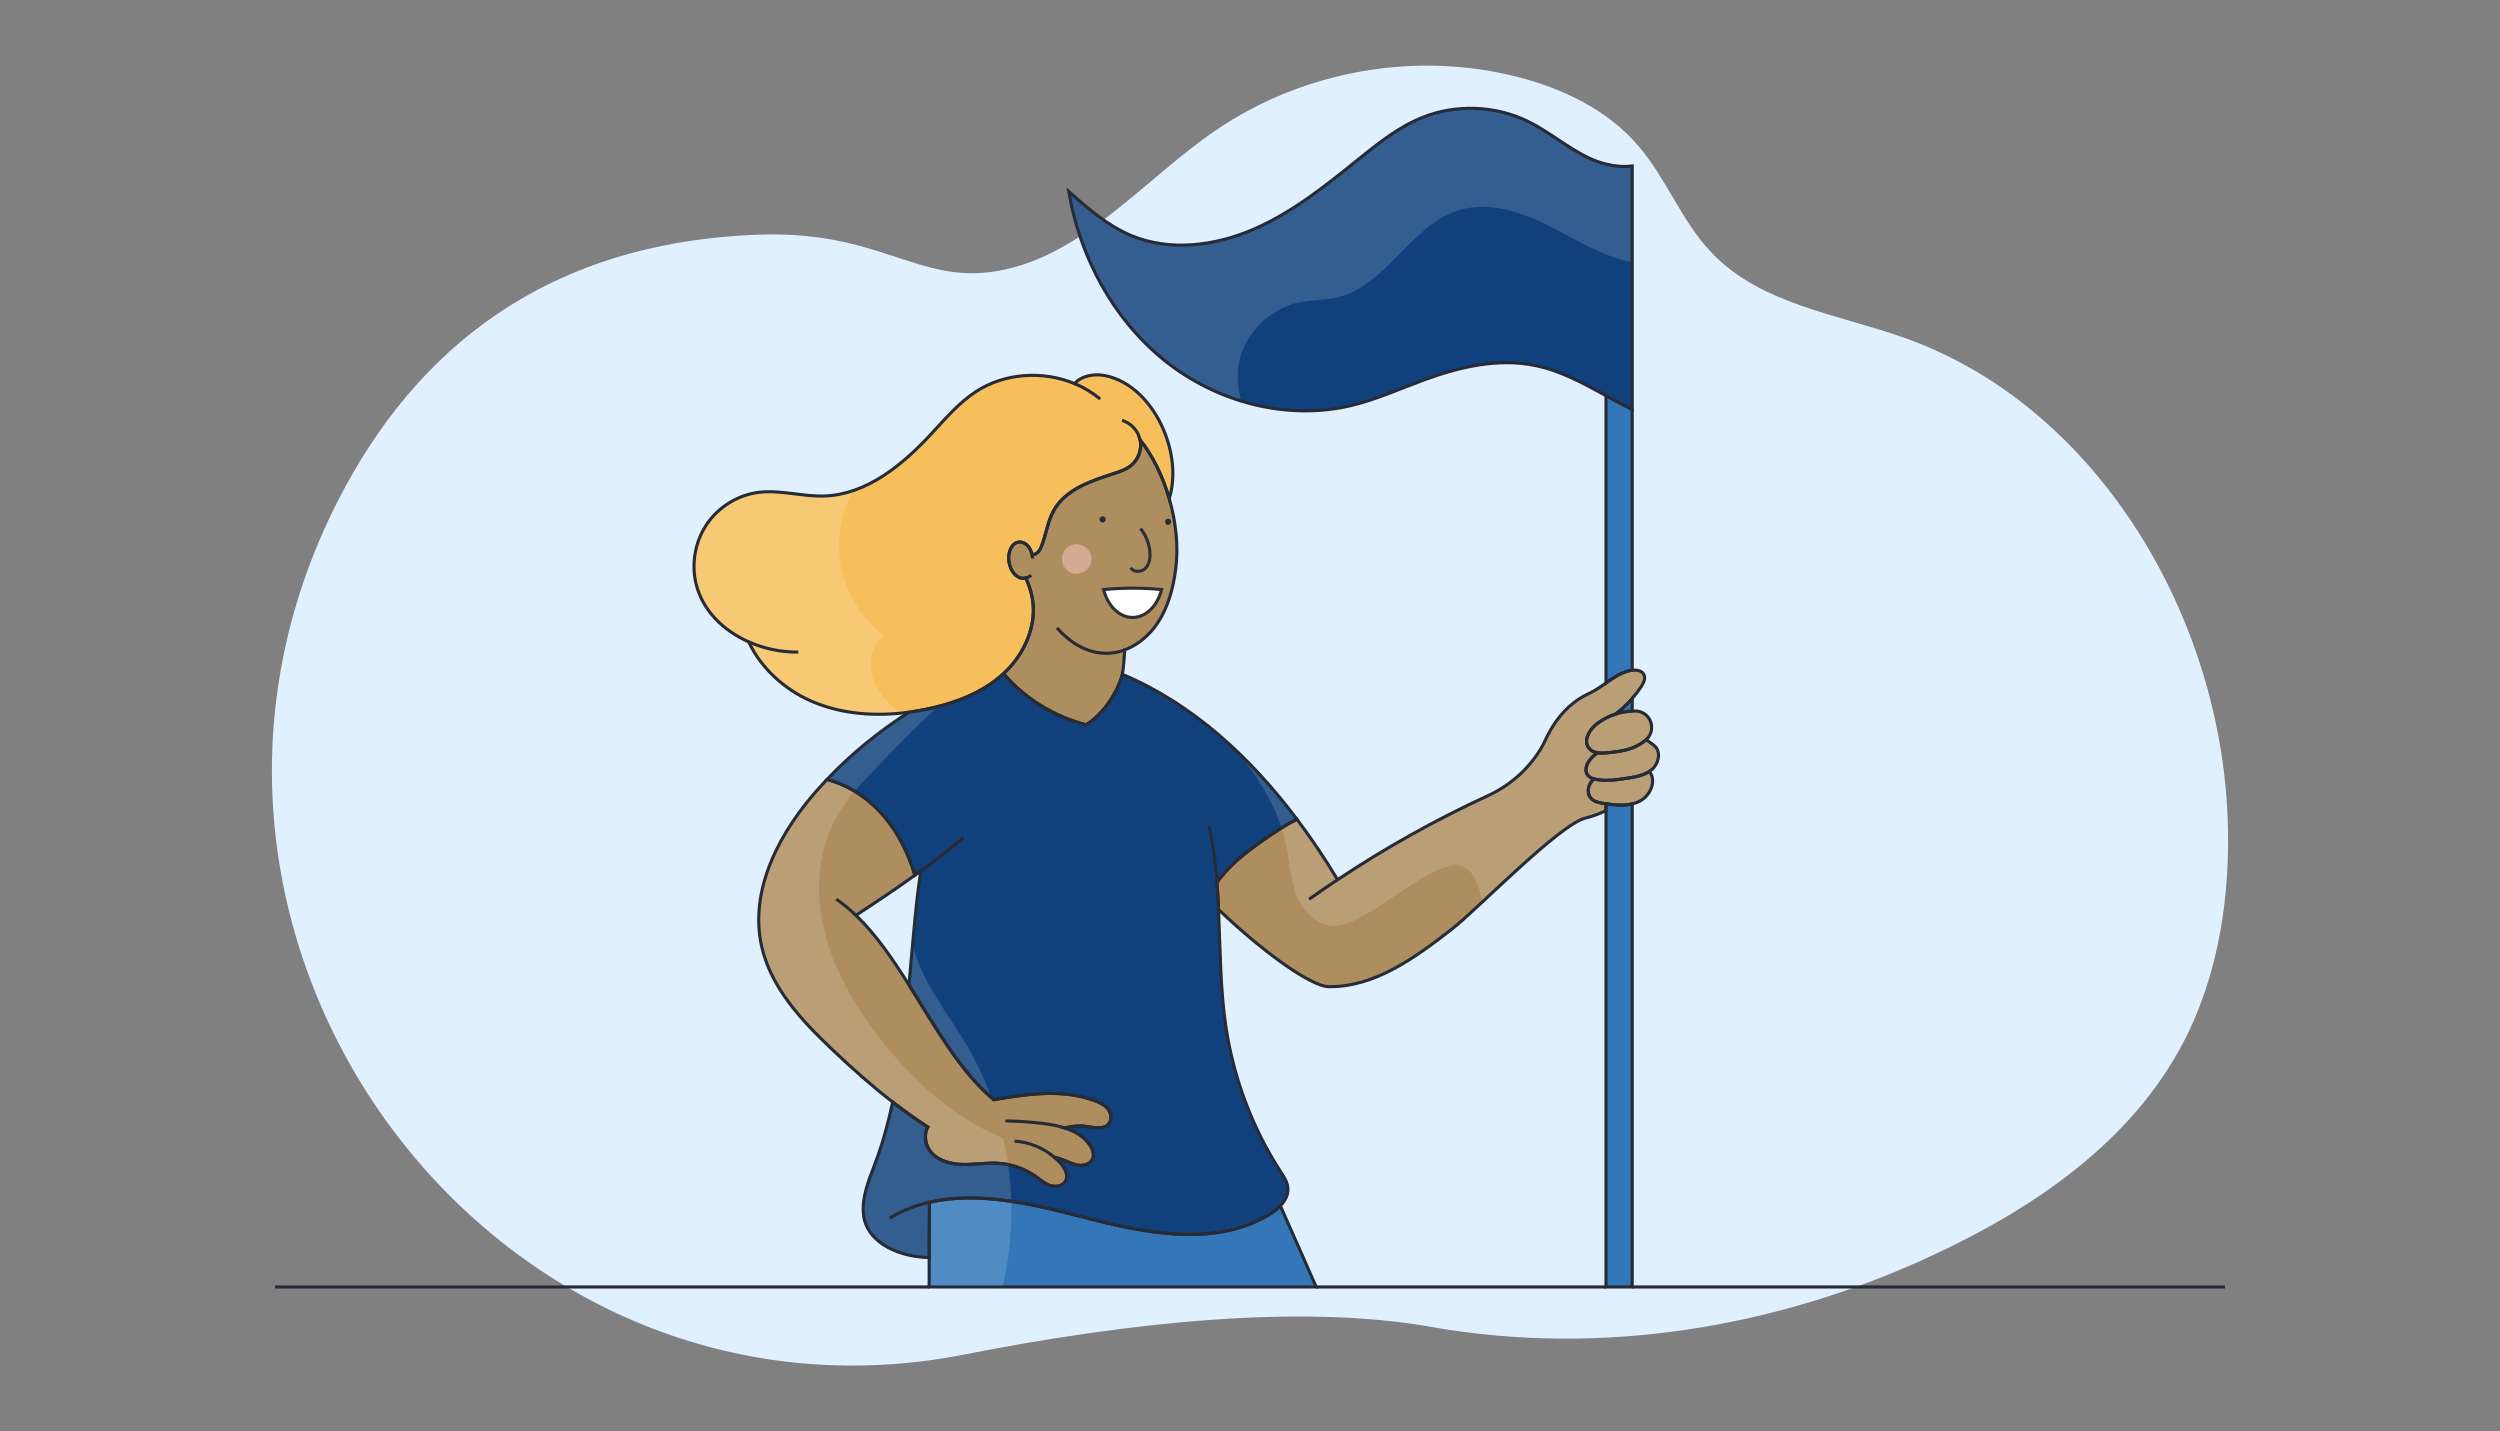 <?xml version="1.0" encoding="utf-8"?>
<svg xmlns="http://www.w3.org/2000/svg" id="Capa_3" style="enable-background:new 0 0 800 458;" version="1.1" viewBox="0 0 800 458" x="0px" y="0px">
<rect x="0" y="0" width="800" height="458" fill="#808080" stroke="none"/>
<style type="text/css">
	.st0{fill:#E1F0FF;}
	.st1{fill:#AE8E5E;}
	.st2{fill:#F7BF5C;}
	.st3{fill:none;}
	.st4{fill:#11417D;}
	.st5{fill:#3377B8;}
	.st6{fill:#D5AA94;}
	.st7{fill:#FFFFFF;}
	.st8{opacity:0.15;fill:#FFFFFF;}
	.st9{opacity:0.15;}
	.st10{fill:none;stroke:#272B36;stroke-miterlimit:10;}
	.st11{fill:none;stroke:#2C2F38;stroke-miterlimit:10;}
	.st12{fill:#272B36;}
</style>
<g>
	<path class="st0" d="M712.79,260.49c1.14,25.15-2.59,50.97-14.12,73.07c-16.73,32.03-48,53.14-80.12,68.09&#xD;&#xA;		C568.52,424.98,512.21,434.2,458,424.61c-41.23-7.3-95.45-1.78-149.46,8.84C157.47,463.11,36.46,300.14,108.27,159.98&#xD;&#xA;		c24.68-48.17,66.41-82.52,134.78-84.89c38.72-1.34,50.68,15.99,76.09,11.64c27.5-4.73,46.9-29.38,70.17-45.21&#xD;&#xA;		c28.1-19.03,64.06-25.3,96.72-16.79c14.3,3.73,28.34,10.43,38.15,21.85c8.92,10.33,13.83,23.93,23.16,33.89&#xD;&#xA;		c15.91,17.04,40.77,20,62.39,27.75C669.87,129.71,709.78,194.88,712.79,260.49z"/>
</g>
<path class="st1" d="M354.91,359.52c-1.62,2.16-4.94,1.25-7.61,0.91c-2.22-0.29-4.41-0.01-6.58,0.5c3.38,1.07,6.42,2.81,8.25,5.78&#xD;&#xA;	c0.75,1.22,1.25,2.76,0.7,4.09c-0.65,1.55-2.53,2.25-4.21,2.11c-1.67-0.13-3.21-0.91-4.76-1.54c-1.06-0.44-2.17-0.8-3.3-1.07&#xD;&#xA;	c0.64,0.53,1.26,1.11,1.83,1.72c1.55,1.65,2.88,4.14,1.68,6.06c-0.96,1.55-3.18,1.86-4.91,1.27c-1.72-0.59-3.13-1.84-4.62-2.89&#xD;&#xA;	c-3.47-2.46-7.63-3.93-11.87-4.2c-3.69-0.24-7.39,0.41-11.09,0.37c-3.7-0.03-7.64-0.9-10.19-3.57c-2.09-2.2-2.76-5.87-1.33-8.41&#xD;&#xA;	c-3.86-2.48-7.59-5.16-11.22-7.97c-6.85-5.3-13.34-11.09-19.61-17.06c-9.67-9.2-19.29-19.54-22.29-32.55&#xD;&#xA;	c-4.28-18.49,5.96-37.35,18.75-51.38c0.69-0.76,1.39-1.51,2.1-2.25c7.09,1.81,13.52,6.18,18.28,11.79&#xD;&#xA;	c4.63,5.43,7.8,11.96,9.87,18.83c-6.17,4.44-12.51,8.67-18.88,12.84c6.35,6.06,11.75,13.99,16.98,22.28&#xD;&#xA;	c8.44,13.44,16.41,27.8,27.14,36.72c1.38-0.24,2.77-0.48,4.17-0.7c9.48-1.5,19.2-2.3,28.1,0.99c1.58,0.58,3.17,1.33,4.23,2.65&#xD;&#xA;	C355.57,356.16,355.91,358.17,354.91,359.52z"/>
<path class="st1" d="M525.28,219.58c-0.89,1.39-1.88,2.71-2.97,3.95c-1.58,1.83-3.36,3.5-5.3,4.95c-1.06,0.34-2.09,0.77-3.08,1.28&#xD;&#xA;	c-1.06,0.55-2.06,1.19-3,1.92c-2.36,1.85-4.34,5.31-2.51,7.68c0.69,0.89,1.68,1.33,2.79,1.52c-1.09,0.72-2.04,1.62-2.78,2.74&#xD;&#xA;	c-0.83,1.25-1.32,2.96-0.51,4.22c0.47,0.73,1.26,1.15,2.1,1.4c-0.48,0.45-0.89,0.97-1.21,1.56c-0.75,1.4-0.82,3.25,0.17,4.5&#xD;&#xA;	c1.01,1.27,2.78,1.6,4.39,1.83c0.19,0.03,0.37,0.05,0.56,0.08v2.19c-2.1,0.99-4.28,1.82-6.53,2.36&#xD;&#xA;	c-8.39,2.02-34.61,29.2-42.82,35.57c-11.67,9.07-24.59,18.57-39.37,18.41c-5.36-0.06-20.18-10.28-35.28-24.7&#xD;&#xA;	c-0.12-2.88-0.28-5.75-0.5-8.6c3.68-5.45,9.35-9.76,14.83-13.62c3.4-2.39,7-4.79,10.76-6.66c4.69,6.23,9.02,12.72,13.01,19.34&#xD;&#xA;	c15.31-10.19,31.4-19.19,48.11-26.88c7.52-3.46,13.79-9.19,17.74-16.47c0.71-1.31,4.56-11.7,14.53-16.2&#xD;&#xA;	c1.97-0.89,3.74-2.15,5.52-3.4c2.27-1.59,4.54-3.16,7.2-3.87c0.37-0.1,0.77-0.17,1.18-0.21c1.62-0.16,3.34,0.2,3.85,1.65&#xD;&#xA;	C526.57,217.29,525.93,218.54,525.28,219.58z"/>
<path class="st1" d="M376.22,182.14c-0.8,6.04-2.38,12.11-5.76,17.18c-2.55,3.84-6.26,7.06-10.54,8.64v0.01&#xD;&#xA;	c-0.22,3.56-0.48,6.35-0.77,7.82c-0.06,0.28-0.11,0.51-0.17,0.69c-1.87,5.89-6.06,12.13-11.4,15.45&#xD;&#xA;	c-10.21-2.58-19.63-8.34-26.45-16.36l0.01-0.01c6.71-6.18,10.9-15.59,9.13-24.54c-0.42-2.09-1.13-4.1-2-6.05&#xD;&#xA;	c-0.63,0.15-1.29,0.14-1.89-0.08c-2.16-0.8-3.28-3.22-3.56-5.51c-0.31-2.53,0.82-5.79,3.38-5.92c1.46-0.08,2.79,1,3.45,2.31&#xD;&#xA;	c0.27,0.53,0.46,1.09,0.59,1.66c0.45,0.04,0.93-0.05,1.32-0.28c0.91-0.54,1.41-1.56,1.79-2.55c1.44-3.75,1.93-7.88,3.92-11.37&#xD;&#xA;	c3.81-6.68,11.9-9.35,19.21-11.71c1.95-0.64,3.95-1.31,5.53-2.62c2.3-1.91,3.44-5.13,2.84-8.06c-0.01-0.04-0.02-0.07-0.03-0.11&#xD;&#xA;	c4.13,5.24,7.33,11.86,9.34,18.81c0,0.01,0,0.01,0,0.01C376.35,167.12,377.15,175.1,376.22,182.14z"/>
<path class="st2" d="M374.16,159.54c-2.01-6.95-5.21-13.57-9.34-18.81c0.01,0.04,0.02,0.07,0.03,0.11c0.6,2.93-0.54,6.15-2.84,8.06&#xD;&#xA;	c-1.58,1.31-3.58,1.98-5.53,2.62c-7.31,2.36-15.4,5.03-19.21,11.71c-1.99,3.49-2.48,7.62-3.92,11.37c-0.38,0.99-0.88,2.01-1.79,2.55&#xD;&#xA;	c-0.39,0.23-0.87,0.32-1.32,0.28c-0.13-0.57-0.32-1.13-0.59-1.66c-0.66-1.31-1.99-2.39-3.45-2.31c-2.56,0.13-3.69,3.39-3.38,5.92&#xD;&#xA;	c0.28,2.29,1.4,4.71,3.56,5.51c0.6,0.22,1.26,0.23,1.89,0.08c0.87,1.95,1.58,3.96,2,6.05c1.77,8.95-2.42,18.36-9.13,24.54&#xD;&#xA;	l-0.01,0.01c-6.71,6.17-15.58,9.5-24.51,11.35c-1.88,0.39-3.79,0.72-5.7,0.98c-10.65,1.43-21.65,0.71-31.43-3.59&#xD;&#xA;	c-8.55-3.76-15.99-10.56-19.92-18.92c-8.12-3.6-14.76-10.02-16.83-18.56c-1.56-6.46-0.3-13.57,3.43-19.08&#xD;&#xA;	c3.73-5.51,9.88-9.32,16.47-10.18c7.01-0.91,14.07,1.38,21.14,1.15c13.54-0.45,25-9.93,34.22-19.87c4.48-4.82,8.79-9.94,14.3-13.53&#xD;&#xA;	c9.22-6.02,21.46-6.77,31.58-2.56c2.05-2.47,6.16-3.24,9.53-2.6c8.72,1.63,15.36,9.07,18.86,17.22&#xD;&#xA;	C375.26,144.33,376.35,152.39,374.16,159.54z"/>
<g id="Capa_2">
</g>
<g id="Capa_1">
</g>
<path class="st3" d="M338.26,200.92c4.52,5.21,10.67,8.73,17.4,8.05c1.47-0.15,2.9-0.49,4.27-1"/>
<path class="st3" d="M359.08,134.53c2.83,0.84,5.12,3.31,5.75,6.2"/>
<path class="st3" d="M352.08,127.71c-2.47-2.07-5.24-3.72-8.2-4.95"/>
<path class="st3" d="M239.58,205.39c4.97,2.2,10.5,3.35,15.87,3.28"/>
<path class="st3" d="M329.98,184.05c-0.47,0.43-1.07,0.75-1.71,0.9v0.01"/>
<path class="st3" d="M330.46,178.72c-0.05-0.44-0.12-0.87-0.22-1.3"/>
<path class="st1" d="M528.6,246.26c-0.26,0.22-0.52,0.42-0.8,0.59c-1.61,1.07-3.54,1.57-5.49,1.91c-0.52,0.1-1.04,0.18-1.56,0.26&#xD;&#xA;	c-2.25,0.35-4.54,0.71-6.82,0.69c-1-0.01-2.01-0.08-3-0.26c-0.3-0.06-0.61-0.12-0.91-0.21c-0.84-0.25-1.63-0.67-2.1-1.4&#xD;&#xA;	c-0.81-1.26-0.32-2.97,0.51-4.22c0.74-1.12,1.69-2.02,2.78-2.74c0.87,0.14,1.81,0.13,2.72,0.06c0.32-0.03,0.63-0.06,0.94-0.1&#xD;&#xA;	c2.52-0.29,5.08-0.58,7.44-1.5c0.2-0.07,0.4-0.15,0.59-0.23c1.22-0.53,2.58-1.31,3.73-2.27c0.07-0.06,0.14-0.12,0.2-0.19&#xD;&#xA;	c0.78,0.77,1.99,1.38,2.79,2.18C531.6,240.82,530.73,244.43,528.6,246.26z"/>
<path class="st1" d="M524.45,256.51c-0.69,0.33-1.41,0.57-2.14,0.74c-1.57,0.38-3.21,0.43-4.86,0.34c-0.01,0-0.01,0-0.01,0&#xD;&#xA;	c-1.18-0.07-2.35-0.22-3.51-0.38c-0.19-0.03-0.37-0.05-0.56-0.08c-1.61-0.23-3.38-0.56-4.39-1.83c-0.99-1.25-0.92-3.1-0.17-4.5&#xD;&#xA;	c0.32-0.59,0.73-1.11,1.21-1.56c0.3,0.09,0.61,0.15,0.91,0.21c0.99,0.18,2,0.25,3,0.26c2.28,0.02,4.57-0.34,6.82-0.69&#xD;&#xA;	c0.52-0.08,1.04-0.16,1.56-0.26c1.95-0.34,3.88-0.84,5.49-1.91c0.1,0.13,0.19,0.27,0.28,0.4&#xD;&#xA;	C530.11,250.4,527.84,254.9,524.45,256.51z"/>
<path class="st4" d="M522.3,53.11v77.9c-2.83-1.38-5.6-2.89-8.38-4.41c-7.26-3.96-14.5-7.95-22.55-9.62&#xD;&#xA;	c-11.83-2.47-24.15,0.37-35.51,4.52c-7.82,2.86-15.44,6.36-23.53,8.28c-20.62,4.91-43.16-1.16-59.67-14.43&#xD;&#xA;	c-16.52-13.27-27.11-33.2-30.68-54.08c6.16,5.43,12.46,10.96,20.04,14.12c12.38,5.16,26.79,3.31,39.09-2.01&#xD;&#xA;	c12.31-5.32,22.93-13.82,33.36-22.23c6.45-5.2,13.03-10.49,20.72-13.57c10.7-4.28,23.19-3.84,33.57,1.18&#xD;&#xA;	c6.96,3.37,12.89,8.64,19.9,11.89c1.66,0.77,3.44,1.4,5.26,1.86C516.7,53.2,519.58,53.46,522.3,53.11z"/>
<path class="st3" d="M273.9,292.9c-2-1.92-4.09-3.65-6.3-5.15"/>
<path class="st3" d="M308.24,268.06c-4.37,3.71-8.91,7.23-13.56,10.62"/>
<path class="st4" d="M412.12,380.12c0.2,2.18-0.86,4.13-2.42,5.74c-1.03,1.09-2.3,2.02-3.56,2.78&#xD;&#xA;	c-17.83,10.75-40.57,5.79-60.72,0.52c-15.6-4.08-32.78-7.95-48-4.45c-0.05,5.91-0.08,11.82-0.09,17.73&#xD;&#xA;	c-12.08-0.4-19.78-6.17-20.89-12.88c-0.98-5.9,1.51-11.7,3.54-17.1c2.4-6.37,4.24-13,5.69-19.79c3.63,2.81,7.36,5.49,11.22,7.97&#xD;&#xA;	c-1.43,2.54-0.76,6.21,1.33,8.41c2.55,2.67,6.49,3.54,10.19,3.57c3.7,0.04,7.4-0.61,11.09-0.37c4.24,0.27,8.4,1.74,11.87,4.2&#xD;&#xA;	c1.49,1.05,2.9,2.3,4.62,2.89c1.73,0.59,3.95,0.28,4.91-1.27c1.2-1.92-0.13-4.41-1.68-6.06c-0.57-0.61-1.19-1.19-1.83-1.72&#xD;&#xA;	c1.13,0.27,2.24,0.63,3.3,1.07c1.55,0.63,3.09,1.41,4.76,1.54c1.68,0.14,3.56-0.56,4.21-2.11c0.55-1.33,0.05-2.87-0.7-4.09&#xD;&#xA;	c-1.83-2.97-4.87-4.71-8.25-5.78c2.17-0.51,4.36-0.79,6.58-0.5c2.67,0.34,5.99,1.25,7.61-0.91c1.01-1.35,0.66-3.36-0.39-4.68&#xD;&#xA;	c-1.06-1.32-2.65-2.07-4.23-2.65c-8.9-3.29-18.62-2.49-28.1-0.99c-1.4,0.22-2.79,0.46-4.17,0.7c-10.73-8.92-18.7-23.28-27.14-36.72&#xD;&#xA;	c0.66-7.14,1.25-14.3,1.94-21.38c0.21-2.17,0.44-4.36,0.7-6.55c0.11-1.01,0.24-2.02,0.37-3.03c0.24-1.85,0.5-3.7,0.79-5.54&#xD;&#xA;	c-0.63,0.46-1.27,0.92-1.9,1.38c-2.07-6.87-5.24-13.4-9.87-18.83c-4.76-5.61-11.19-9.98-18.28-11.79&#xD;&#xA;	c7.84-8.22,16.7-15.48,26.3-21.54c1.91-0.26,3.82-0.59,5.7-0.98c8.93-1.85,17.8-5.18,24.51-11.35c6.82,8.02,16.24,13.78,26.45,16.36&#xD;&#xA;	c5.34-3.32,9.53-9.56,11.4-15.45c0.06-0.18,0.11-0.41,0.17-0.69c22.54,9.49,40.97,26.57,55.86,46.37&#xD;&#xA;	c-3.76,1.87-7.36,4.27-10.76,6.66c-5.48,3.86-11.15,8.17-14.83,13.62c0.22,2.85,0.38,5.72,0.5,8.6c0.57,12.65,0.54,25.54,2.42,37.91&#xD;&#xA;	c2.49,16.34,8.48,32.14,17.47,46.02C410.85,376.57,411.96,378.23,412.12,380.12z"/>
<path class="st1" d="M526.83,236.65c-0.06,0.07-0.13,0.13-0.2,0.19c-1.15,0.96-2.51,1.74-3.73,2.27c-0.19,0.08-0.39,0.16-0.59,0.23&#xD;&#xA;	c-2.36,0.92-4.92,1.21-7.44,1.5c-0.31,0.04-0.62,0.07-0.94,0.1c-0.91,0.07-1.85,0.08-2.72-0.06c-1.11-0.19-2.1-0.63-2.79-1.52&#xD;&#xA;	c-1.83-2.37,0.15-5.83,2.51-7.68c0.94-0.73,1.94-1.37,3-1.92c0.99-0.51,2.02-0.94,3.08-1.28c1.71-0.55,3.5-0.87,5.3-0.94&#xD;&#xA;	c0.34-0.02,0.68-0.02,1.02-0.02c2.03,0.02,3.87,1.21,4.72,3.05C529.01,232.66,528.51,235.11,526.83,236.65z"/>
<path class="st3" d="M428.02,281.5c-3.06,2.03-6.09,4.12-9.09,6.25"/>
<path class="st3" d="M324.65,365.14c4.65,0.31,9.17,2.16,12.74,5.16"/>
<path class="st3" d="M340.71,360.93C340.71,360.93,340.71,360.93,340.71,360.93c-2.19-0.7-4.52-1.12-6.76-1.39&#xD;&#xA;	c-4.05-0.51-8.13-0.79-12.22-0.85"/>
<path class="st3" d="M297.43,384.72c-4.43,1.01-8.69,2.65-12.7,5.08"/>
<path class="st3" d="M389.43,282.44c-0.48-6.24-1.25-12.38-2.62-18.34"/>
<path class="st5" d="M421.18,411.83H297.33c0-3.13,0-6.25,0.01-9.38c0.01-5.91,0.04-11.82,0.09-17.73c15.22-3.5,32.4,0.37,48,4.45&#xD;&#xA;	c20.15,5.27,42.89,10.23,60.72-0.52c1.26-0.76,2.53-1.69,3.56-2.78C413.55,394.52,417.4,403.17,421.18,411.83z"/>
<path class="st5" d="M522.3,131.02v83.45c-0.41,0.04-0.81,0.11-1.18,0.21c-2.66,0.71-4.93,2.28-7.2,3.87v-91.94&#xD;&#xA;	C516.71,128.12,519.47,129.64,522.3,131.02z"/>
<path class="st5" d="M522.3,223.53v4.01c-1.8,0.07-3.59,0.39-5.3,0.94C518.95,227.03,520.72,225.36,522.3,223.53z"/>
<path class="st5" d="M522.3,257.24v154.58h-8.38V257.21c1.16,0.16,2.33,0.31,3.51,0.38c0,0,0,0,0.01,0&#xD;&#xA;	C519.1,257.68,520.73,257.62,522.3,257.24z"/>
<circle class="st6" cx="344.54" cy="178.88" r="4.72"/>
<path class="st7" d="M353.16,188.66c1.31,5.19,4.96,8.92,9.27,8.92c4.31,0,7.96-3.73,9.27-8.92c-2.95-0.29-6.06-0.45-9.27-0.45&#xD;&#xA;	S356.11,188.37,353.16,188.66z"/>
<path class="st3" d="M361.81,181.65c0.89,1.53,3.32,1.52,4.62,0.3c1.28-1.22,1.64-3.14,1.56-4.9c-0.14-2.88-1.22-5.71-3.06-7.94"/>
<path class="st8" d="M320.79,411.83h-23.42c0-3.13,0-6.25,0.01-9.38c-12.08-0.4-19.78-6.17-20.89-12.88&#xD;&#xA;	c-0.98-5.9,1.51-11.7,3.54-17.1c2.4-6.37,4.24-13,5.69-19.79c-6.85-5.3-13.34-11.09-19.61-17.06c-9.67-9.2-19.29-19.54-22.29-32.55&#xD;&#xA;	c-4.28-18.49,5.96-37.35,18.75-51.38c0.69-0.76,1.39-1.51,2.1-2.25c7.39-7.75,15.68-14.64,24.65-20.48c0.55-0.36,1.1-0.71,1.65-1.06&#xD;&#xA;	c1.91-0.26,3.82-0.59,5.7-0.98c1.16-0.24,2.33-0.51,3.48-0.8c-7.17,6.42-13.87,13.43-20.53,20.4c-2.08,2.17-4.17,4.36-6.11,6.65&#xD;&#xA;	h-0.01c-1.79,2.12-3.47,4.31-4.92,6.67c-6.68,10.92-7.84,24.62-5.03,37.1s9.31,23.87,17.04,34.07&#xD;&#xA;	c9.72,12.85,21.73,24.28,36.21,31.37c1.41,0.69,2.84,1.34,4.27,1.97c0.62,2.75,1.12,5.53,1.51,8.32c0.56,3.9,0.89,7.82,1.01,11.75&#xD;&#xA;	C323.86,393.62,322.94,402.86,320.79,411.83z"/>
<path class="st8" d="M528.64,246.26c-0.26,0.22-0.52,0.42-0.8,0.59c0.1,0.13,0.19,0.27,0.28,0.4c2.04,3.15-0.24,7.65-3.63,9.26&#xD;&#xA;	c-0.69,0.33-1.41,0.57-2.14,0.74c-1.57,0.38-3.21,0.43-4.86,0.34c-0.01,0-0.01,0-0.01,0c-1.18-0.07-2.35-0.22-3.51-0.38v2.19&#xD;&#xA;	c-2.1,0.99-4.28,1.82-6.53,2.36c-6.15,1.48-21.9,16.5-33.1,26.91c-0.21-1.23-0.48-2.45-0.81-3.66c-0.92-3.36-2.7-6.97-6.05-7.91&#xD;&#xA;	c-2.28-0.64-4.7,0.16-6.86,1.12c-9.13,4.02-16.73,10.86-25.56,15.5c-2.78,1.46-5.81,2.73-8.94,2.5c-5.24-0.39-9.34-4.94-11.25-9.83&#xD;&#xA;	c-1.9-4.9-2.16-10.26-3.19-15.41c-0.41-2.06-0.94-4.06-1.58-6.03c-3.01-9.29-8.4-17.59-14.9-25.18&#xD;&#xA;	c7.23,6.81,13.84,14.38,19.86,22.39c4.69,6.23,9.02,12.72,13.01,19.34c15.31-10.19,31.4-19.19,48.11-26.88&#xD;&#xA;	c7.52-3.46,13.79-9.19,17.74-16.47c0.71-1.31,4.56-11.7,14.53-16.2c1.97-0.89,3.74-2.15,5.52-3.4c2.27-1.59,4.54-3.16,7.2-3.87&#xD;&#xA;	c0.37-0.1,0.77-0.17,1.18-0.21c1.62-0.16,3.34,0.2,3.85,1.65c0.41,1.17-0.22,2.42-0.88,3.46c-0.89,1.39-1.88,2.71-2.97,3.95&#xD;&#xA;	c-1.58,1.83-3.36,3.5-5.3,4.95c1.71-0.55,3.5-0.87,5.3-0.94c0.34-0.02,0.68-0.02,1.02-0.02c2.03,0.02,3.87,1.21,4.72,3.05&#xD;&#xA;	c0.96,2.09,0.46,4.55-1.22,6.08c0.78,0.77,1.99,1.38,2.79,2.18C531.64,240.82,530.78,244.43,528.64,246.26z"/>
<path class="st8" d="M288.25,228.22c-9.79,0.96-19.76,0.02-28.71-3.91c-8.55-3.76-15.99-10.56-19.92-18.92&#xD;&#xA;	c-8.12-3.6-14.76-10.02-16.83-18.56c-1.56-6.46-0.3-13.57,3.43-19.08c3.73-5.51,9.88-9.32,16.47-10.18&#xD;&#xA;	c7.01-0.91,14.07,1.38,21.14,1.15c3.11-0.1,6.1-0.68,8.99-1.64c-3.33,6.28-4.86,13.52-4.21,20.6c0.91,10.03,6.18,19.59,14.17,25.72&#xD;&#xA;	c-4.66,3.59-5.15,10.82-2.5,16.07C282.08,223.04,284.98,225.86,288.25,228.22z"/>
<path class="st8" d="M522.35,53.12v30.87c-1.29-0.27-2.58-0.59-3.86-0.97c-8.81-2.61-16.6-7.79-24.89-11.74&#xD;&#xA;	c-8.3-3.94-17.83-6.69-26.62-4.04c-15.48,4.67-23.19,24.1-38.9,27.9c-4.1,1-8.41,0.8-12.53,1.67c-8.76,1.85-16.23,8.85-18.64,17.47&#xD;&#xA;	c-1.28,4.59-1.11,9.52,0.33,14.06c-8.89-2.73-17.29-7.16-24.53-12.98c-16.52-13.27-27.11-33.2-30.68-54.08&#xD;&#xA;	c6.16,5.43,12.46,10.96,20.04,14.12c12.38,5.16,26.79,3.31,39.09-2.01c12.31-5.32,22.93-13.82,33.36-22.23&#xD;&#xA;	c6.45-5.2,13.03-10.49,20.72-13.57c10.7-4.28,23.19-3.84,33.57,1.18c6.96,3.37,12.89,8.64,19.9,11.89c1.66,0.77,3.44,1.4,5.26,1.86&#xD;&#xA;	C516.74,53.2,519.62,53.46,522.35,53.12z"/>
<g class="st9">
	<path class="st7" d="M317.21,351.17c-10.3-8.96-18.07-22.92-26.29-36c0.4-4.29,0.77-8.6,1.15-12.88c0.18,0.77,0.39,1.54,0.62,2.3&#xD;&#xA;		c3.32,10.95,10.84,20.04,16.66,29.9C312.48,339.8,315.1,345.4,317.21,351.17z"/>
</g>
<path class="st10" d="M354.91,359.52c-1.62,2.16-4.94,1.25-7.61,0.91c-2.22-0.29-4.41-0.01-6.58,0.5c3.38,1.07,6.42,2.81,8.25,5.78&#xD;&#xA;	c0.75,1.22,1.25,2.76,0.7,4.09c-0.65,1.55-2.53,2.25-4.21,2.11c-1.67-0.13-3.21-0.91-4.76-1.54c-1.06-0.44-2.17-0.8-3.3-1.07&#xD;&#xA;	c0.64,0.53,1.26,1.11,1.83,1.72c1.55,1.65,2.88,4.14,1.68,6.06c-0.96,1.55-3.18,1.86-4.91,1.27c-1.72-0.59-3.13-1.84-4.62-2.89&#xD;&#xA;	c-3.47-2.46-7.63-3.93-11.87-4.2c-3.69-0.24-7.39,0.41-11.09,0.37c-3.7-0.03-7.64-0.9-10.19-3.57c-2.09-2.2-2.76-5.87-1.33-8.41&#xD;&#xA;	c-3.86-2.48-7.59-5.16-11.22-7.97c-6.85-5.3-13.34-11.09-19.61-17.06c-9.67-9.2-19.29-19.54-22.29-32.55&#xD;&#xA;	c-4.28-18.49,5.96-37.35,18.75-51.38c0.69-0.76,1.39-1.51,2.1-2.25c7.09,1.81,13.52,6.18,18.28,11.79&#xD;&#xA;	c4.63,5.43,7.8,11.96,9.87,18.83c-6.17,4.44-12.51,8.67-18.88,12.84c6.35,6.06,11.75,13.99,16.98,22.28&#xD;&#xA;	c8.44,13.44,16.41,27.8,27.14,36.72c1.38-0.24,2.77-0.48,4.17-0.7c9.48-1.5,19.2-2.3,28.1,0.99c1.58,0.58,3.17,1.33,4.23,2.65&#xD;&#xA;	C355.57,356.16,355.91,358.17,354.91,359.52z"/>
<path class="st10" d="M525.28,219.58c-0.89,1.39-1.88,2.71-2.97,3.95c-1.58,1.83-3.36,3.5-5.3,4.95c-1.06,0.34-2.09,0.77-3.08,1.28&#xD;&#xA;	c-1.06,0.55-2.06,1.19-3,1.92c-2.36,1.85-4.34,5.31-2.51,7.68c0.69,0.89,1.68,1.33,2.79,1.52c-1.09,0.72-2.04,1.62-2.78,2.74&#xD;&#xA;	c-0.83,1.25-1.32,2.96-0.51,4.22c0.47,0.73,1.26,1.15,2.1,1.4c-0.48,0.45-0.89,0.97-1.21,1.56c-0.75,1.4-0.82,3.25,0.17,4.5&#xD;&#xA;	c1.01,1.27,2.78,1.6,4.39,1.83c0.19,0.03,0.37,0.05,0.56,0.08v2.19c-2.1,0.99-4.28,1.82-6.53,2.36&#xD;&#xA;	c-8.39,2.02-34.61,29.2-42.82,35.57c-11.67,9.07-24.59,18.57-39.37,18.41c-5.36-0.06-20.18-10.28-35.28-24.7&#xD;&#xA;	c-0.12-2.88-0.28-5.75-0.5-8.6c3.68-5.45,9.35-9.76,14.83-13.62c3.4-2.39,7-4.79,10.76-6.66c4.69,6.23,9.02,12.72,13.01,19.34&#xD;&#xA;	c15.31-10.19,31.4-19.19,48.11-26.88c7.52-3.46,13.79-9.19,17.74-16.47c0.71-1.31,4.56-11.7,14.53-16.2&#xD;&#xA;	c1.97-0.89,3.74-2.15,5.52-3.4c2.27-1.59,4.54-3.16,7.2-3.87c0.37-0.1,0.77-0.17,1.18-0.21c1.62-0.16,3.34,0.2,3.85,1.65&#xD;&#xA;	C526.57,217.29,525.93,218.54,525.28,219.58z"/>
<path class="st10" d="M376.22,182.14c-0.8,6.04-2.38,12.11-5.76,17.18c-2.55,3.84-6.26,7.06-10.54,8.64v0.01&#xD;&#xA;	c-0.22,3.56-0.48,6.35-0.77,7.82c-0.06,0.28-0.11,0.51-0.17,0.69c-1.87,5.89-6.06,12.13-11.4,15.45&#xD;&#xA;	c-10.21-2.58-19.63-8.34-26.45-16.36l0.01-0.01c6.71-6.18,10.9-15.59,9.13-24.54c-0.42-2.09-1.13-4.1-2-6.05&#xD;&#xA;	c-0.63,0.15-1.29,0.14-1.89-0.08c-2.16-0.8-3.28-3.22-3.56-5.51c-0.31-2.53,0.82-5.79,3.38-5.92c1.46-0.08,2.79,1,3.45,2.31&#xD;&#xA;	c0.27,0.53,0.46,1.09,0.59,1.66c0.45,0.04,0.93-0.05,1.32-0.28c0.91-0.54,1.41-1.56,1.79-2.55c1.44-3.75,1.93-7.88,3.92-11.37&#xD;&#xA;	c3.81-6.68,11.9-9.35,19.21-11.71c1.95-0.64,3.95-1.31,5.53-2.62c2.3-1.91,3.44-5.13,2.84-8.06c-0.01-0.04-0.02-0.07-0.03-0.11&#xD;&#xA;	c4.13,5.24,7.33,11.86,9.34,18.81c0,0.01,0,0.01,0,0.01C376.35,167.12,377.15,175.1,376.22,182.14z"/>
<path class="st10" d="M374.16,159.54c-2.01-6.95-5.21-13.57-9.34-18.81c0.01,0.04,0.02,0.07,0.03,0.11c0.6,2.93-0.54,6.15-2.84,8.06&#xD;&#xA;	c-1.58,1.31-3.58,1.98-5.53,2.62c-7.31,2.36-15.4,5.03-19.21,11.71c-1.99,3.49-2.48,7.62-3.92,11.37c-0.38,0.99-0.88,2.01-1.79,2.55&#xD;&#xA;	c-0.39,0.23-0.87,0.32-1.32,0.28c-0.13-0.57-0.32-1.13-0.59-1.66c-0.66-1.31-1.99-2.39-3.45-2.31c-2.56,0.13-3.69,3.39-3.38,5.92&#xD;&#xA;	c0.28,2.29,1.4,4.71,3.56,5.51c0.6,0.22,1.26,0.23,1.89,0.08c0.87,1.95,1.58,3.96,2,6.05c1.77,8.95-2.42,18.36-9.13,24.54&#xD;&#xA;	l-0.01,0.01c-6.71,6.17-15.58,9.5-24.51,11.35c-1.88,0.39-3.79,0.72-5.7,0.98c-10.65,1.43-21.65,0.71-31.43-3.59&#xD;&#xA;	c-8.55-3.76-15.99-10.56-19.92-18.92c-8.12-3.6-14.76-10.02-16.83-18.56c-1.56-6.46-0.3-13.57,3.43-19.08&#xD;&#xA;	c3.73-5.51,9.88-9.32,16.47-10.18c7.01-0.91,14.07,1.38,21.14,1.15c13.54-0.45,25-9.93,34.22-19.87c4.48-4.82,8.79-9.94,14.3-13.53&#xD;&#xA;	c9.22-6.02,21.46-6.77,31.58-2.56c2.05-2.47,6.16-3.24,9.53-2.6c8.72,1.63,15.36,9.07,18.86,17.22&#xD;&#xA;	C375.26,144.33,376.35,152.39,374.16,159.54z"/>
<path class="st10" d="M338.26,200.92c4.52,5.21,10.67,8.73,17.4,8.05c1.47-0.15,2.9-0.49,4.27-1"/>
<path class="st10" d="M359.08,134.53c2.83,0.84,5.12,3.31,5.75,6.2"/>
<path class="st10" d="M352.08,127.71c-2.47-2.07-5.24-3.72-8.2-4.95"/>
<path class="st10" d="M239.58,205.39c4.97,2.2,10.5,3.35,15.87,3.28"/>
<line class="st10" x1="328.27" x2="328.27" y1="184.97" y2="184.96"/>
<path class="st10" d="M329.98,184.05c-0.47,0.43-1.07,0.75-1.71,0.9v0.01"/>
<path class="st10" d="M330.46,178.72c-0.05-0.44-0.12-0.87-0.22-1.3"/>
<path class="st10" d="M528.6,246.26c-0.26,0.22-0.52,0.42-0.8,0.59c-1.61,1.07-3.54,1.57-5.49,1.91c-0.52,0.1-1.04,0.18-1.56,0.26&#xD;&#xA;	c-2.25,0.35-4.54,0.71-6.82,0.69c-1-0.01-2.01-0.08-3-0.26c-0.3-0.06-0.61-0.12-0.91-0.21c-0.84-0.25-1.63-0.67-2.1-1.4&#xD;&#xA;	c-0.81-1.26-0.32-2.97,0.51-4.22c0.74-1.12,1.69-2.02,2.78-2.74c0.87,0.14,1.81,0.13,2.72,0.06c0.32-0.03,0.63-0.06,0.94-0.1&#xD;&#xA;	c2.52-0.29,5.08-0.58,7.44-1.5c0.2-0.07,0.4-0.15,0.59-0.23c1.22-0.53,2.58-1.31,3.73-2.27c0.07-0.06,0.14-0.12,0.2-0.19&#xD;&#xA;	c0.78,0.77,1.99,1.38,2.79,2.18C531.6,240.82,530.73,244.43,528.6,246.26z"/>
<path class="st10" d="M524.45,256.51c-0.69,0.33-1.41,0.57-2.14,0.74c-1.57,0.38-3.21,0.43-4.86,0.34c-0.01,0-0.01,0-0.01,0&#xD;&#xA;	c-1.18-0.07-2.35-0.22-3.51-0.38c-0.19-0.03-0.37-0.05-0.56-0.08c-1.61-0.23-3.38-0.56-4.39-1.83c-0.99-1.25-0.92-3.1-0.17-4.5&#xD;&#xA;	c0.32-0.59,0.73-1.11,1.21-1.56c0.3,0.09,0.61,0.15,0.91,0.21c0.99,0.18,2,0.25,3,0.26c2.28,0.02,4.57-0.34,6.82-0.69&#xD;&#xA;	c0.52-0.08,1.04-0.16,1.56-0.26c1.95-0.34,3.88-0.84,5.49-1.91c0.1,0.13,0.19,0.27,0.28,0.4&#xD;&#xA;	C530.11,250.4,527.84,254.9,524.45,256.51z"/>
<path class="st10" d="M522.3,53.11v77.9c-2.83-1.38-5.6-2.89-8.38-4.41c-7.26-3.96-14.5-7.95-22.55-9.62&#xD;&#xA;	c-11.83-2.47-24.15,0.37-35.51,4.52c-7.82,2.86-15.44,6.36-23.53,8.28c-20.62,4.91-43.16-1.16-59.67-14.43&#xD;&#xA;	c-16.52-13.27-27.11-33.2-30.68-54.08c6.16,5.43,12.46,10.96,20.04,14.12c12.38,5.16,26.79,3.31,39.09-2.01&#xD;&#xA;	c12.31-5.32,22.93-13.82,33.36-22.23c6.45-5.2,13.03-10.49,20.72-13.57c10.7-4.28,23.19-3.84,33.57,1.18&#xD;&#xA;	c6.96,3.37,12.89,8.64,19.9,11.89c1.66,0.77,3.44,1.4,5.26,1.86C516.7,53.2,519.58,53.46,522.3,53.11z"/>
<path class="st10" d="M273.9,292.9c-2-1.92-4.09-3.65-6.3-5.15"/>
<path class="st10" d="M308.24,268.06c-4.37,3.71-8.91,7.23-13.56,10.62"/>
<path class="st10" d="M412.12,380.12c0.2,2.18-0.86,4.13-2.42,5.74c-1.03,1.09-2.3,2.02-3.56,2.78&#xD;&#xA;	c-17.83,10.75-40.57,5.79-60.72,0.52c-15.6-4.08-32.78-7.95-48-4.45c-0.05,5.91-0.08,11.82-0.09,17.73&#xD;&#xA;	c-12.08-0.4-19.78-6.17-20.89-12.88c-0.98-5.9,1.51-11.7,3.54-17.1c2.4-6.37,4.24-13,5.69-19.79c3.63,2.81,7.36,5.49,11.22,7.97&#xD;&#xA;	c-1.43,2.54-0.76,6.21,1.33,8.41c2.55,2.67,6.49,3.54,10.19,3.57c3.7,0.04,7.4-0.61,11.09-0.37c4.24,0.27,8.4,1.74,11.87,4.2&#xD;&#xA;	c1.49,1.05,2.9,2.3,4.62,2.89c1.73,0.59,3.95,0.28,4.91-1.27c1.2-1.92-0.13-4.41-1.68-6.06c-0.57-0.61-1.19-1.19-1.83-1.72&#xD;&#xA;	c1.13,0.27,2.24,0.63,3.3,1.07c1.55,0.63,3.09,1.41,4.76,1.54c1.68,0.14,3.56-0.56,4.21-2.11c0.55-1.33,0.05-2.87-0.7-4.09&#xD;&#xA;	c-1.83-2.97-4.87-4.71-8.25-5.78c2.17-0.51,4.36-0.79,6.58-0.5c2.67,0.34,5.99,1.25,7.61-0.91c1.01-1.35,0.66-3.36-0.39-4.68&#xD;&#xA;	c-1.06-1.32-2.65-2.07-4.23-2.65c-8.9-3.29-18.62-2.49-28.1-0.99c-1.4,0.22-2.79,0.46-4.17,0.7c-10.73-8.92-18.7-23.28-27.14-36.72&#xD;&#xA;	c0.66-7.14,1.25-14.3,1.94-21.38c0.21-2.17,0.44-4.36,0.7-6.55c0.11-1.01,0.24-2.02,0.37-3.03c0.24-1.85,0.5-3.7,0.79-5.54&#xD;&#xA;	c-0.63,0.46-1.27,0.92-1.9,1.38c-2.07-6.87-5.24-13.4-9.87-18.83c-4.76-5.61-11.19-9.98-18.28-11.79&#xD;&#xA;	c7.84-8.22,16.7-15.48,26.3-21.54c1.91-0.26,3.82-0.59,5.7-0.98c8.93-1.85,17.8-5.18,24.51-11.35c6.82,8.02,16.24,13.78,26.45,16.36&#xD;&#xA;	c5.34-3.32,9.53-9.56,11.4-15.45c0.06-0.18,0.11-0.41,0.17-0.69c22.54,9.49,40.97,26.57,55.86,46.37&#xD;&#xA;	c-3.76,1.87-7.36,4.27-10.76,6.66c-5.48,3.86-11.15,8.17-14.83,13.62c0.22,2.85,0.38,5.72,0.5,8.6c0.57,12.65,0.54,25.54,2.42,37.91&#xD;&#xA;	c2.49,16.34,8.48,32.14,17.47,46.02C410.85,376.57,411.96,378.23,412.12,380.12z"/>
<path class="st10" d="M526.83,236.65c-0.06,0.07-0.13,0.13-0.2,0.19c-1.15,0.96-2.51,1.74-3.73,2.27c-0.19,0.08-0.39,0.16-0.59,0.23&#xD;&#xA;	c-2.36,0.92-4.92,1.21-7.44,1.5c-0.31,0.04-0.62,0.07-0.94,0.1c-0.91,0.07-1.85,0.08-2.72-0.06c-1.11-0.19-2.1-0.63-2.79-1.52&#xD;&#xA;	c-1.83-2.37,0.15-5.83,2.51-7.68c0.94-0.73,1.94-1.37,3-1.92c0.99-0.51,2.02-0.94,3.08-1.28c1.71-0.55,3.5-0.87,5.3-0.94&#xD;&#xA;	c0.34-0.02,0.68-0.02,1.02-0.02c2.03,0.02,3.87,1.21,4.72,3.05C529.01,232.66,528.51,235.11,526.83,236.65z"/>
<path class="st10" d="M428.02,281.5c-3.06,2.03-6.09,4.12-9.09,6.25"/>
<path class="st10" d="M324.65,365.14c4.65,0.31,9.17,2.16,12.74,5.16"/>
<path class="st10" d="M340.71,360.93C340.71,360.93,340.71,360.93,340.71,360.93c-2.19-0.7-4.52-1.12-6.76-1.39&#xD;&#xA;	c-4.05-0.51-8.13-0.79-12.22-0.85"/>
<path class="st10" d="M340.71,360.93C340.71,360.93,340.71,360.93,340.71,360.93"/>
<path class="st10" d="M297.43,384.72c-4.43,1.01-8.69,2.65-12.7,5.08"/>
<path class="st10" d="M389.43,282.44c-0.48-6.24-1.25-12.38-2.62-18.34"/>
<path class="st10" d="M421.18,411.83H297.33c0-3.13,0-6.25,0.01-9.38c0.01-5.91,0.04-11.82,0.09-17.73c15.22-3.5,32.4,0.37,48,4.45&#xD;&#xA;	c20.15,5.27,42.89,10.23,60.72-0.52c1.26-0.76,2.53-1.69,3.56-2.78C413.55,394.52,417.4,403.17,421.18,411.83z"/>
<path class="st10" d="M522.3,131.02v83.45c-0.41,0.04-0.81,0.11-1.18,0.21c-2.66,0.71-4.93,2.28-7.2,3.87v-91.94&#xD;&#xA;	C516.71,128.12,519.47,129.64,522.3,131.02z"/>
<path class="st10" d="M522.3,223.53v4.01c-1.8,0.07-3.59,0.39-5.3,0.94C518.95,227.03,520.72,225.36,522.3,223.53z"/>
<path class="st10" d="M522.3,257.24v154.58h-8.38V257.21c1.16,0.16,2.33,0.31,3.51,0.38c0,0,0,0,0.01,0&#xD;&#xA;	C519.1,257.68,520.73,257.62,522.3,257.24z"/>
<line class="st10" x1="711.99" x2="522.3" y1="411.83" y2="411.83"/>
<line class="st10" x1="297.33" x2="88" y1="411.83" y2="411.83"/>
<line class="st10" x1="513.92" x2="421.18" y1="411.83" y2="411.83"/>
<circle class="st3" cx="344.54" cy="178.88" r="4.72"/>
<path class="st11" d="M353.16,188.66c1.31,5.19,4.96,8.92,9.27,8.92c4.31,0,7.96-3.73,9.27-8.92c-2.95-0.29-6.06-0.45-9.27-0.45&#xD;&#xA;	S356.11,188.37,353.16,188.66z"/>
<path class="st11" d="M361.81,181.65c0.89,1.53,3.32,1.52,4.62,0.3c1.28-1.22,1.64-3.14,1.56-4.9c-0.14-2.88-1.22-5.71-3.06-7.94"/>
<g>
	<g>
		<path class="st12" d="M373.8,167.96c1.29,0,1.29-2,0-2C372.51,165.96,372.51,167.96,373.8,167.96L373.8,167.96z"/>
	</g>
</g>
<g>
	<g>
		<path class="st12" d="M352.84,167.19c1.29,0,1.29-2,0-2C351.55,165.19,351.55,167.19,352.84,167.19L352.84,167.19z"/>
	</g>
</g>
</svg>